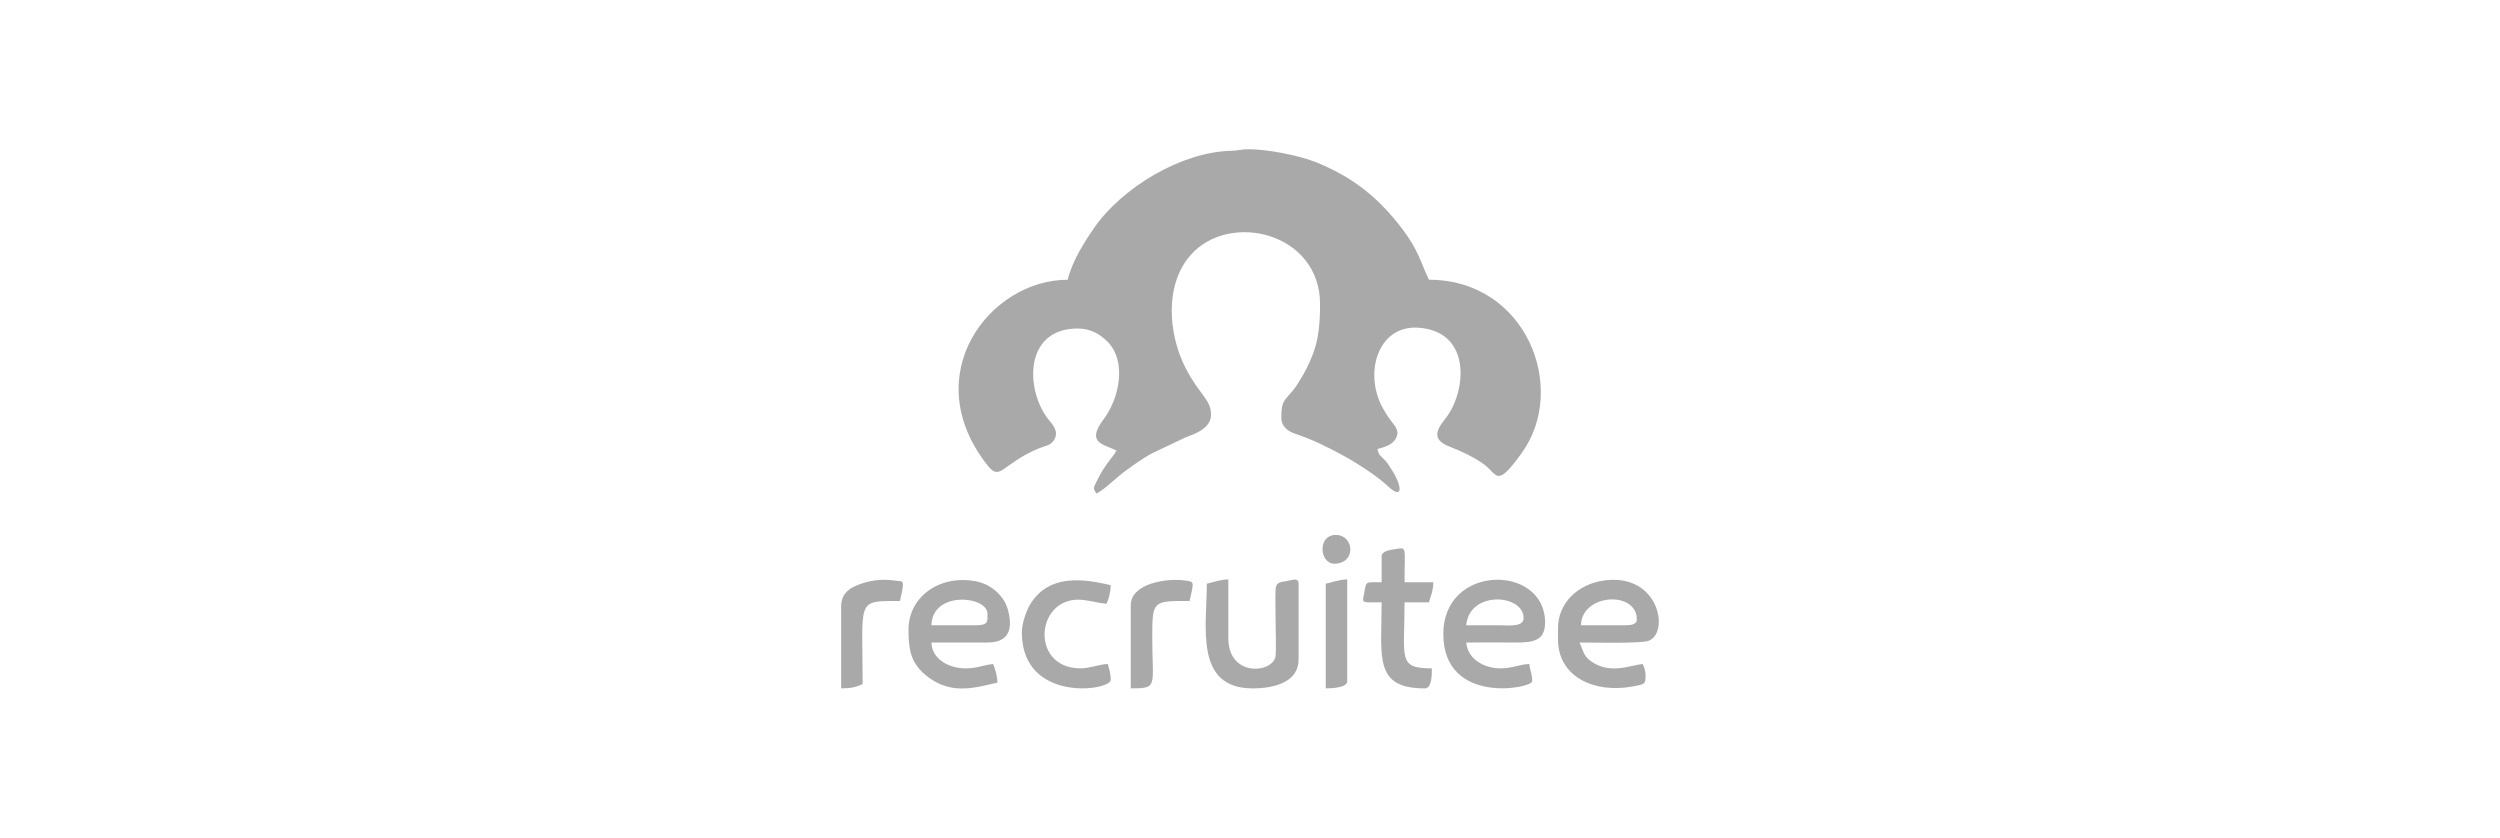 <?xml version="1.0" encoding="UTF-8"?>
<!DOCTYPE svg PUBLIC "-//W3C//DTD SVG 1.1//EN" "http://www.w3.org/Graphics/SVG/1.1/DTD/svg11.dtd">
<!-- Creator: CorelDRAW 2019 (64-Bit) -->
<svg xmlns="http://www.w3.org/2000/svg" xml:space="preserve" width="1698px" height="569px" version="1.1" style="shape-rendering:geometricPrecision; text-rendering:geometricPrecision; image-rendering:optimizeQuality; fill-rule:evenodd; clip-rule:evenodd"
viewBox="0 0 189.49 63.55"
 xmlns:xlink="http://www.w3.org/1999/xlink">
 <defs>
  <style type="text/css">
   <![CDATA[
    .fil0 {fill:none}
    .fil1 {fill:#AAA9A9}
   ]]>
  </style>
 </defs>
 <g id="Layer_x0020_1">
  <g id="_2380474187472">
   <path class="fil0" d="M0 0l189.49 0 0 63.55 -189.49 0 0 -63.55zm1.12 1.12l187.25 0 0 61.31 -187.25 0 0 -61.31z"/>
   <g>
    <path class="fil1" d="M80.92 21.22c-5.93,0 -11.47,7.22 -6.11,14.05 1.01,1.3 1.07,-0.06 3.9,-1.25 0.45,-0.19 0.89,-0.21 1.14,-0.6 0.49,-0.71 -0.16,-1.29 -0.44,-1.66 -1.71,-2.24 -1.8,-6.84 2.27,-6.84 1.01,0 1.73,0.47 2.26,1 1.5,1.53 0.86,4.35 -0.29,5.87 -1.36,1.81 -0.05,1.89 0.96,2.38 -0.09,0.33 -0.85,0.96 -1.52,2.39 -0.23,0.48 -0.26,0.48 0,0.87 0.37,-0.1 1.65,-1.29 2.02,-1.57 0.63,-0.47 1.56,-1.14 2.22,-1.48l2.5 -1.19c0.61,-0.24 1.96,-0.64 1.96,-1.74 0,-1.16 -0.9,-1.5 -1.96,-3.59 -1.26,-2.5 -1.6,-6.23 0.41,-8.51 2.96,-3.36 9.82,-1.7 9.82,3.72 0,2.02 -0.19,3.29 -1.09,5.01 -0.24,0.45 -0.68,1.21 -1.01,1.59 -0.62,0.74 -0.84,0.76 -0.84,1.99 0,0.73 0.53,1.08 1.13,1.27 2.05,0.67 5.37,2.47 7,3.99 1.05,0.98 1.13,0.06 0.18,-1.39 -0.18,-0.28 -0.28,-0.45 -0.51,-0.68 -0.31,-0.33 -0.39,-0.29 -0.51,-0.79 0.44,-0.11 1.06,-0.3 1.3,-0.65 0.45,-0.64 0.12,-0.99 -0.26,-1.48 -0.24,-0.31 -0.42,-0.6 -0.6,-0.92 -1.51,-2.65 -0.43,-6.36 2.67,-6.15 4.08,0.27 3.66,4.9 2.02,6.93 -0.8,0.99 -0.88,1.62 0.37,2.1 0.84,0.32 1.89,0.82 2.58,1.33 1.08,0.81 0.93,1.83 2.87,-0.86 3.54,-4.9 0.35,-13.14 -7.04,-13.14 -0.67,-1.4 -0.78,-2.21 -2.02,-3.85 -1.83,-2.42 -3.83,-3.99 -6.64,-5.1 -1.29,-0.5 -3.62,-0.95 -5.04,-0.95 -0.59,0 -0.7,0.1 -1.31,0.12 -3.74,0.08 -8.24,2.76 -10.37,5.82 -0.74,1.07 -1.7,2.57 -2.02,3.96z"/>
    <path class="fil1" d="M111.15 47.43c0.22,-2.64 4.35,-2.39 4.35,-0.54 0,0.69 -1.13,0.55 -1.85,0.54 -0.83,0 -1.67,0 -2.5,0zm-1.74 0.66c0,5.43 6.74,4.13 6.74,3.59 0,-0.63 -0.17,-0.78 -0.21,-1.31 -0.72,0.02 -1.29,0.33 -2.18,0.33 -1.33,0 -2.51,-0.75 -2.61,-1.96 1.23,0 2.47,-0.01 3.7,0 1.4,0.01 2.28,-0.14 2.28,-1.52 0,-4.44 -7.72,-4.48 -7.72,0.87z"/>
    <path class="fil1" d="M123.22 47.43l-3.37 0c0.05,-2.4 4.24,-2.66 4.24,-0.43 0,0.38 -0.48,0.43 -0.87,0.43zm-5.11 0.22l0 0.87c0,2.78 2.69,4.09 5.63,3.56 1,-0.18 1.01,-0.2 1.01,-0.84 0,-0.39 -0.1,-0.61 -0.22,-0.87 -0.91,0.08 -2.46,0.83 -3.92,-0.21 -0.59,-0.42 -0.57,-0.79 -0.87,-1.42 0.86,0 4.54,0.09 5.21,-0.12 1.66,-0.54 0.87,-5.2 -3.38,-4.58 -1.98,0.29 -3.46,1.71 -3.46,3.61z"/>
    <path class="fil1" d="M73.96 47.43l-3.38 0c0.06,-2.64 4.25,-2.23 4.25,-0.87 0,0.56 0.1,0.87 -0.87,0.87zm-5.12 0.33c0,1.38 0.12,2.46 1.26,3.42 1.83,1.54 3.59,1.05 5.49,0.6 -0.01,-0.45 -0.18,-1.09 -0.33,-1.41 -0.68,0.06 -1.2,0.33 -2.07,0.33 -1.31,0 -2.58,-0.71 -2.61,-1.96l4.25 0c1.69,0 1.94,-1.1 1.54,-2.52 -0.31,-1.09 -1.33,-1.93 -2.44,-2.13 -2.82,-0.51 -5.09,1.24 -5.09,3.67z"/>
    <path class="fil1" d="M91.47 44.28c0,3.24 -0.96,7.94 3.48,7.94 1.68,0 3.48,-0.5 3.48,-2.18l0 -5.76c0,-0.48 -0.42,-0.29 -0.86,-0.21 -0.44,0.08 -0.75,0.06 -0.86,0.45 -0.11,0.36 0.05,4.33 -0.02,5.2 -0.1,1.34 -3.59,1.73 -3.59,-1.31l0 -4.46c-0.62,0.02 -1.13,0.21 -1.63,0.33z"/>
    <path class="fil1" d="M104.73 42.21l0 1.96c-1.23,0 -1.16,-0.12 -1.31,0.76 -0.16,0.88 -0.29,0.76 1.31,0.76 0,4.14 -0.62,6.53 3.27,6.53 0.56,0 0.54,-1.1 0.54,-1.52 -2.61,0 -2.07,-0.72 -2.07,-5.01l1.85 0c0.11,-0.45 0.31,-0.75 0.33,-1.52l-2.18 0c0,-2.92 0.22,-2.64 -0.85,-2.49 -0.33,0.05 -0.89,0.15 -0.89,0.53z"/>
    <path class="fil1" d="M77.44 47.98c0,5.35 6.74,4.44 6.74,3.59 0,-0.52 -0.12,-0.79 -0.22,-1.2 -0.62,0.01 -1.36,0.33 -2.07,0.33 -3.95,0 -3.4,-5.68 0.28,-5.18 0.6,0.08 1.19,0.24 1.68,0.28 0.19,-0.35 0.32,-0.89 0.33,-1.41 -2.05,-0.48 -4.66,-0.88 -6.09,1.42 -0.29,0.47 -0.65,1.42 -0.65,2.17z"/>
    <path class="fil1" d="M85.7 45.91l0 6.31c2.12,0 1.63,-0.12 1.63,-3.92 0,-2.77 0.07,-2.71 2.83,-2.71 0.36,-1.53 0.34,-1.45 -0.31,-1.55 -1.4,-0.21 -4.15,0.21 -4.15,1.87z"/>
    <path class="fil1" d="M63.73 46.02l0 6.2c0.7,0 1.17,-0.1 1.63,-0.33 0,-6.47 -0.53,-6.3 2.83,-6.3 0.4,-1.71 0.25,-1.46 -0.31,-1.54 -1.05,-0.16 -2.04,-0.04 -3.02,0.38 -0.65,0.28 -1.13,0.71 -1.13,1.59z"/>
    <path class="fil1" d="M100.49 44.28l0 7.94c0.54,0 1.63,-0.07 1.63,-0.54l0 -7.73c-0.61,0.02 -1.12,0.21 -1.63,0.33z"/>
    <path class="fil1" d="M101.14 42.76c1.69,0 1.52,-2.18 0.11,-2.18 -1.41,0 -1.23,2.18 -0.11,2.18z"/>
   </g>
  </g>
 </g>
</svg>
